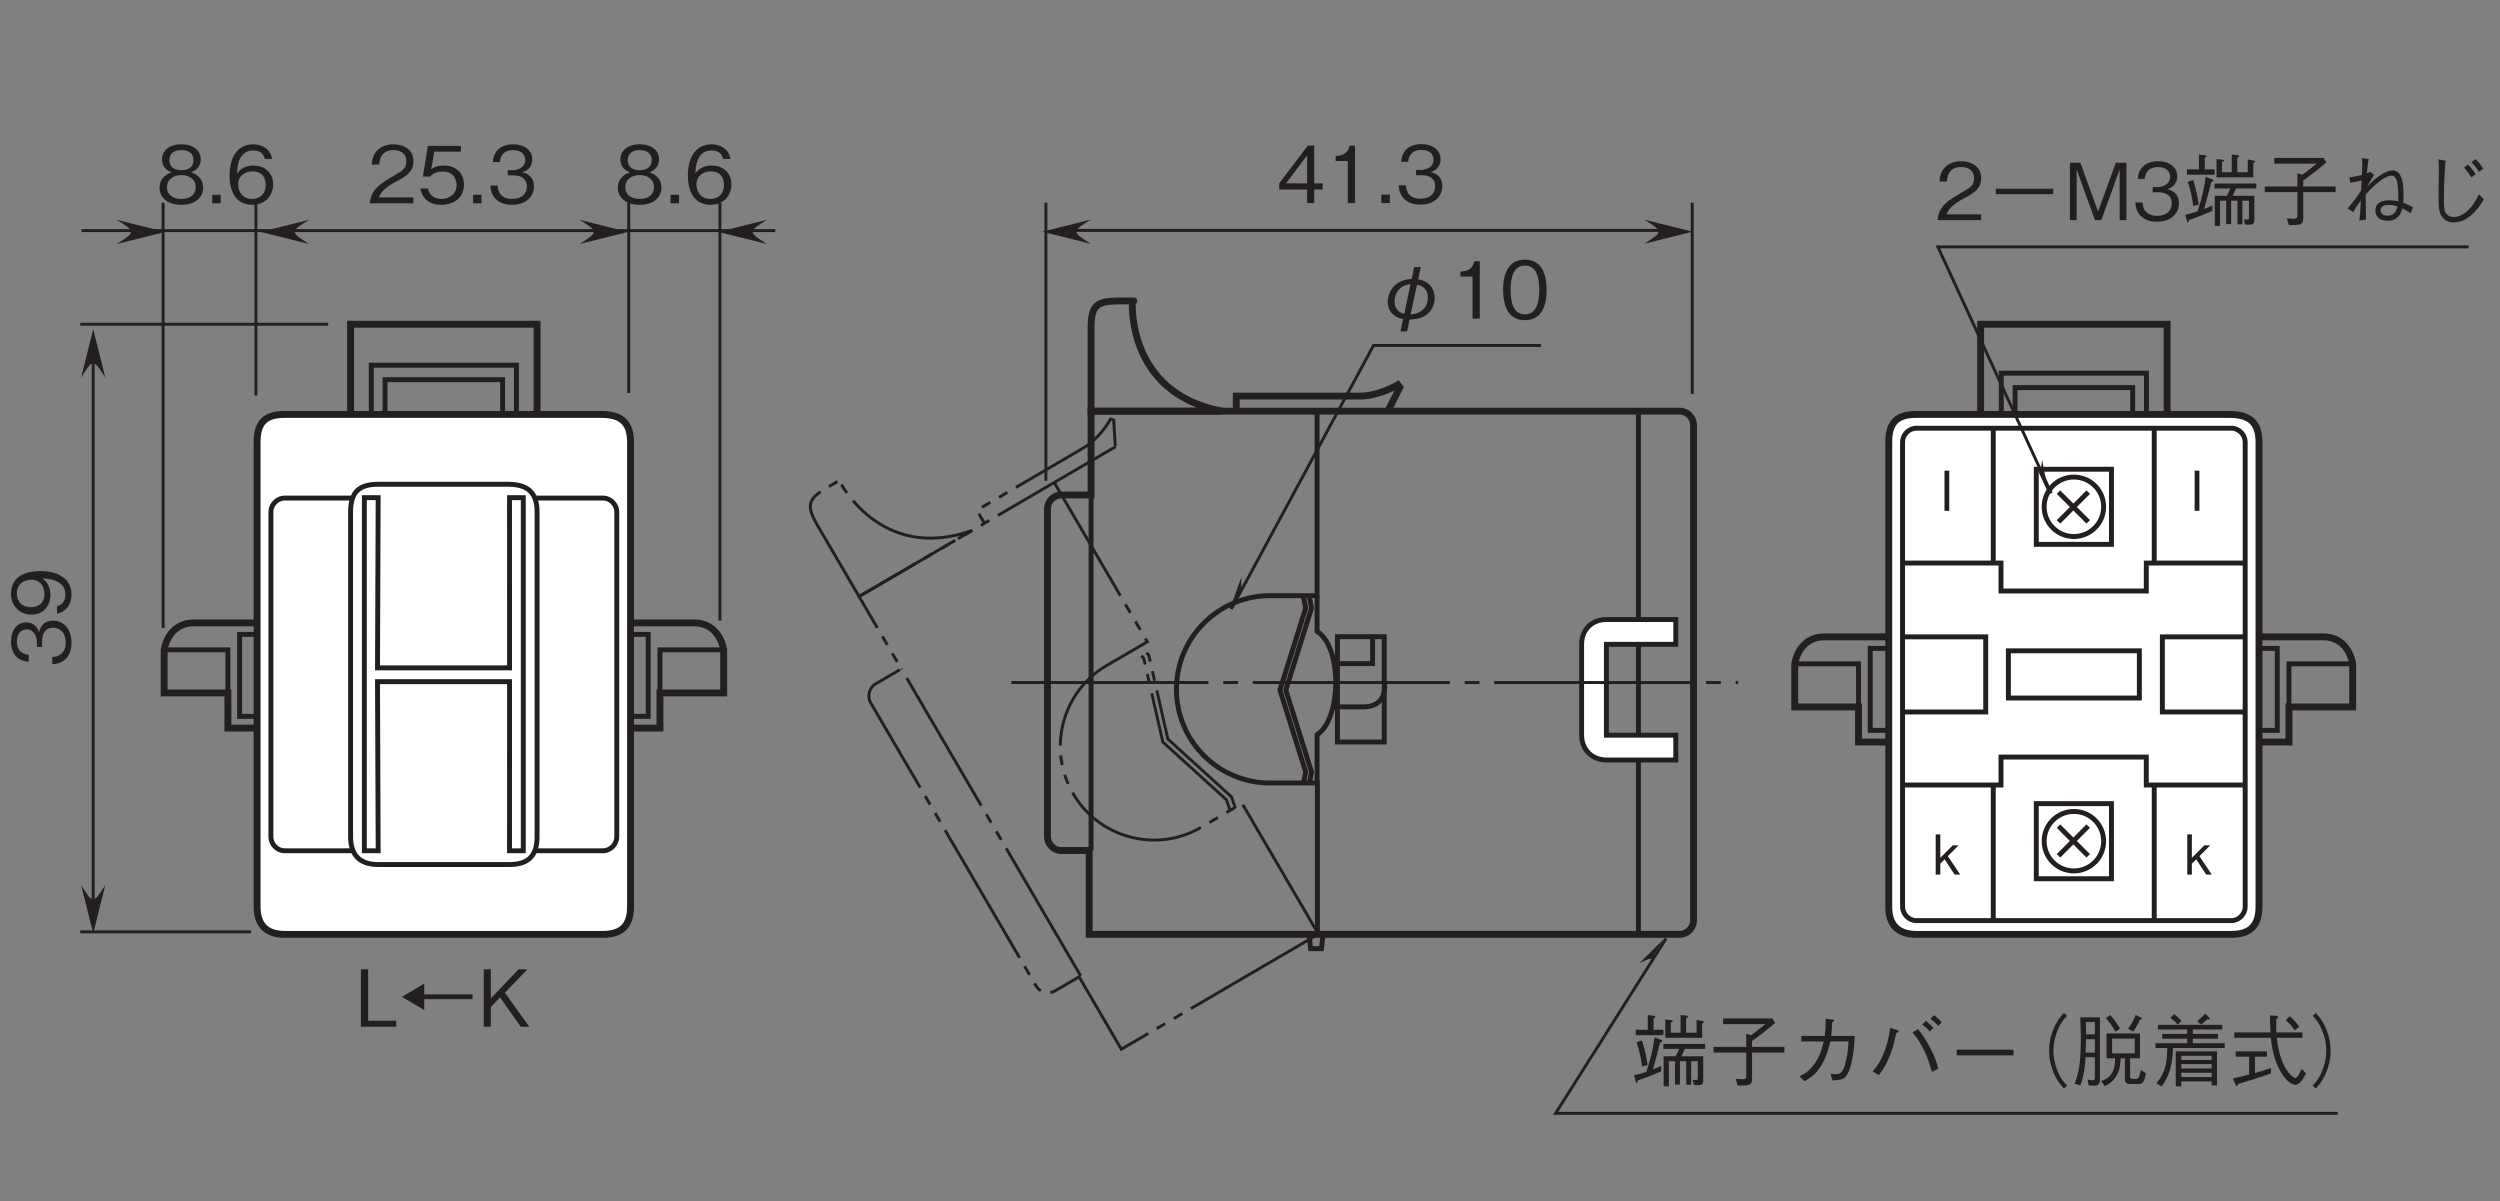 <?xml version="1.0" encoding="UTF-8"?>
<svg xmlns="http://www.w3.org/2000/svg" xmlns:xlink="http://www.w3.org/1999/xlink" width="253.69pt" height="121.89pt" viewBox="0 0 253.69 121.89" version="1.2">
<rect x="0" y="0" width="253.69" height="121.89" fill="#808080" stroke="none"/>
<defs>
<g>
<symbol overflow="visible" id="glyph0-0">
<path style="stroke:none;" d="M 0.562 0.672 L 5.031 0.672 L 5.031 -4.922 L 0.562 -4.922 Z M 2.797 -2.359 L 1.016 -4.641 L 4.578 -4.641 Z M 2.969 -2.125 L 4.75 -4.406 L 4.75 0.156 Z M 1.016 0.391 L 2.797 -1.891 L 4.578 0.391 Z M 0.844 -4.406 L 2.625 -2.125 L 0.844 0.156 Z M 0.844 -4.406 "/>
</symbol>
<symbol overflow="visible" id="glyph0-1">
<path style="stroke:none;" d="M 0.969 0 L 0.969 -4.078 L 0.484 -4.078 L 0.484 0 Z M 0.969 0 "/>
</symbol>
<symbol overflow="visible" id="glyph0-2">
<path style="stroke:none;" d="M 2.75 0 L 1.5 -1.875 L 2.594 -2.969 L 2 -2.969 L 0.734 -1.703 L 0.734 -4.078 L 0.266 -4.078 L 0.266 0 L 0.734 0 L 0.734 -1.109 L 1.172 -1.547 L 2.188 0 Z M 2.75 0 "/>
</symbol>
<symbol overflow="visible" id="glyph1-0">
<path style="stroke:none;" d="M 0.953 -0.797 L 0.953 -7.188 L -7.031 -7.188 L -7.031 -0.797 Z M -3.359 -4 L -6.625 -1.453 L -6.625 -6.531 Z M -3.031 -4.25 L -6.297 -6.781 L 0.234 -6.781 Z M 0.562 -1.453 L -2.703 -4 L 0.562 -6.531 Z M -6.297 -1.203 L -3.031 -3.734 L 0.234 -1.203 Z M -6.297 -1.203 "/>
</symbol>
<symbol overflow="visible" id="glyph1-1">
<path style="stroke:none;" d="M -1.703 -4.719 C -2.844 -4.719 -3.062 -3.859 -3.141 -3.531 C -3.219 -3.781 -3.469 -4.547 -4.469 -4.547 C -5.359 -4.547 -5.984 -3.766 -5.984 -2.609 C -5.984 -1.703 -5.609 -0.656 -4.188 -0.547 L -4.188 -1.266 C -4.422 -1.281 -4.703 -1.312 -4.984 -1.562 C -5.297 -1.812 -5.391 -2.219 -5.391 -2.594 C -5.391 -3.562 -4.828 -3.828 -4.391 -3.828 C -3.609 -3.828 -3.359 -3.031 -3.359 -2.578 L -3.359 -2.062 L -2.828 -2.062 L -2.828 -2.672 C -2.828 -3.297 -2.562 -4 -1.719 -4 C -1 -4 -0.438 -3.5 -0.438 -2.516 C -0.438 -1.125 -1.5 -1.047 -1.797 -1.031 L -1.797 -0.297 C -1.5 -0.328 -1.078 -0.344 -0.625 -0.672 C -0.016 -1.109 0.156 -1.844 0.156 -2.5 C 0.156 -3.906 -0.672 -4.719 -1.703 -4.719 Z M -1.703 -4.719 "/>
</symbol>
<symbol overflow="visible" id="glyph1-2">
<path style="stroke:none;" d="M -3 -4.719 C -3.438 -4.719 -4.438 -4.656 -5.109 -4.203 C -5.531 -3.906 -5.984 -3.359 -5.984 -2.422 C -5.984 -1.125 -5.062 -0.297 -3.906 -0.297 C -2.641 -0.297 -1.984 -1.25 -1.984 -2.312 C -1.984 -3.375 -2.594 -3.812 -2.797 -3.969 C -2.219 -3.938 -0.469 -3.859 -0.469 -2.328 C -0.469 -1.375 -1.109 -1.219 -1.312 -1.156 L -1.312 -0.406 C -0.219 -0.609 0.156 -1.547 0.156 -2.328 C 0.156 -3.922 -1.172 -4.719 -3 -4.719 Z M -3.906 -3.844 C -3.062 -3.844 -2.594 -3.219 -2.594 -2.391 C -2.594 -1.25 -3.484 -1.047 -3.969 -1.047 C -4.875 -1.047 -5.391 -1.641 -5.391 -2.438 C -5.391 -3.562 -4.469 -3.844 -3.906 -3.844 Z M -3.906 -3.844 "/>
</symbol>
<symbol overflow="visible" id="glyph2-0">
<path style="stroke:none;" d="M 0.797 0.953 L 7.188 0.953 L 7.188 -7.031 L 0.797 -7.031 Z M 4 -3.359 L 1.453 -6.625 L 6.531 -6.625 Z M 4.25 -3.031 L 6.781 -6.297 L 6.781 0.234 Z M 1.453 0.562 L 4 -2.703 L 6.531 0.562 Z M 1.203 -6.297 L 3.734 -3.031 L 1.203 0.234 Z M 1.203 -6.297 "/>
</symbol>
<symbol overflow="visible" id="glyph2-1">
<path style="stroke:none;" d="M 4.625 0 L 4.625 -0.594 L 1.125 -0.594 C 1.281 -0.969 1.484 -1.469 2.953 -2.25 C 4.031 -2.812 4.625 -3.25 4.625 -4.281 C 4.625 -5.609 3.422 -5.984 2.594 -5.984 C 2.312 -5.984 1.469 -5.938 0.922 -5.328 C 0.453 -4.828 0.422 -4.25 0.406 -3.922 L 1.156 -3.922 C 1.172 -4.234 1.234 -5.391 2.609 -5.391 C 3.156 -5.391 3.906 -5.172 3.906 -4.25 C 3.906 -3.516 3.516 -3.297 2.641 -2.797 C 1.188 -1.969 0.328 -1.391 0.203 0 Z M 4.625 0 "/>
</symbol>
<symbol overflow="visible" id="glyph2-2">
<path style="stroke:none;" d="M 4.719 -1.875 C 4.719 -3.141 3.844 -3.828 2.656 -3.828 C 1.953 -3.828 1.609 -3.594 1.406 -3.453 L 1.703 -5.234 L 4.406 -5.234 L 4.406 -5.828 L 1.062 -5.828 L 0.547 -2.703 L 1.297 -2.703 C 1.625 -3.141 2.203 -3.219 2.562 -3.219 C 3.875 -3.219 3.969 -2.125 3.969 -1.859 C 3.969 -0.922 3.234 -0.438 2.422 -0.438 C 1.75 -0.438 1.188 -0.812 1.062 -1.5 L 0.297 -1.5 C 0.484 -0.5 1.156 0.156 2.422 0.156 C 3.656 0.156 4.719 -0.531 4.719 -1.875 Z M 4.719 -1.875 "/>
</symbol>
<symbol overflow="visible" id="glyph2-3">
<path style="stroke:none;" d="M 1.469 0 L 1.469 -0.859 L 0.609 -0.859 L 0.609 0 Z M 1.469 0 "/>
</symbol>
<symbol overflow="visible" id="glyph2-4">
<path style="stroke:none;" d="M 4.719 -1.703 C 4.719 -2.844 3.859 -3.062 3.531 -3.141 C 3.781 -3.219 4.547 -3.469 4.547 -4.469 C 4.547 -5.359 3.766 -5.984 2.609 -5.984 C 1.703 -5.984 0.656 -5.609 0.547 -4.188 L 1.266 -4.188 C 1.281 -4.422 1.312 -4.703 1.562 -4.984 C 1.812 -5.297 2.219 -5.391 2.594 -5.391 C 3.562 -5.391 3.828 -4.828 3.828 -4.391 C 3.828 -3.609 3.031 -3.359 2.578 -3.359 L 2.062 -3.359 L 2.062 -2.828 L 2.672 -2.828 C 3.297 -2.828 4 -2.562 4 -1.719 C 4 -1 3.5 -0.438 2.516 -0.438 C 1.125 -0.438 1.047 -1.5 1.031 -1.797 L 0.297 -1.797 C 0.328 -1.5 0.344 -1.078 0.672 -0.625 C 1.109 -0.016 1.844 0.156 2.5 0.156 C 3.906 0.156 4.719 -0.672 4.719 -1.703 Z M 4.719 -1.703 "/>
</symbol>
<symbol overflow="visible" id="glyph2-5">
<path style="stroke:none;" d="M 4.719 -1.578 C 4.719 -2.703 3.781 -3.047 3.5 -3.141 C 4.141 -3.359 4.484 -3.875 4.484 -4.453 C 4.484 -5.281 3.812 -5.984 2.516 -5.984 C 1.25 -5.984 0.547 -5.312 0.547 -4.453 C 0.547 -3.859 0.891 -3.344 1.531 -3.141 C 1.25 -3.047 0.297 -2.703 0.297 -1.578 C 0.297 -0.594 1.078 0.156 2.516 0.156 C 3.906 0.156 4.719 -0.578 4.719 -1.578 Z M 3.734 -4.375 C 3.734 -3.547 3.047 -3.359 2.516 -3.359 C 1.953 -3.359 1.297 -3.562 1.297 -4.375 C 1.297 -5.188 1.953 -5.391 2.516 -5.391 C 3.078 -5.391 3.734 -5.188 3.734 -4.375 Z M 3.969 -1.625 C 3.969 -1.047 3.578 -0.438 2.516 -0.438 C 1.438 -0.438 1.047 -1.047 1.047 -1.625 C 1.047 -2.375 1.656 -2.859 2.516 -2.859 C 3.422 -2.859 3.969 -2.344 3.969 -1.625 Z M 3.969 -1.625 "/>
</symbol>
<symbol overflow="visible" id="glyph2-6">
<path style="stroke:none;" d="M 4.719 -1.922 C 4.719 -3.188 3.766 -3.828 2.719 -3.828 C 1.859 -3.828 1.359 -3.438 1.062 -3.031 C 1.078 -3.609 1.156 -5.359 2.703 -5.359 C 3.656 -5.359 3.812 -4.734 3.875 -4.5 L 4.625 -4.5 C 4.406 -5.641 3.453 -5.984 2.703 -5.984 C 1.25 -5.984 0.297 -4.859 0.297 -2.781 C 0.297 -1.766 0.609 0.156 2.609 0.156 C 3.906 0.156 4.719 -0.766 4.719 -1.922 Z M 3.969 -1.859 C 3.969 -0.969 3.406 -0.438 2.578 -0.438 C 1.5 -0.438 1.172 -1.328 1.172 -1.922 C 1.172 -2.812 1.891 -3.234 2.625 -3.234 C 3.016 -3.234 3.438 -3.125 3.688 -2.797 C 3.906 -2.5 3.969 -2.109 3.969 -1.859 Z M 3.969 -1.859 "/>
</symbol>
<symbol overflow="visible" id="glyph2-7">
<path style="stroke:none;" d="M 4.719 -1.375 L 4.719 -2 L 3.859 -2 L 3.859 -5.828 L 3.203 -5.828 L 0.312 -2 L 0.312 -1.375 L 3.141 -1.375 L 3.141 0 L 3.859 0 L 3.859 -1.375 Z M 3.141 -2 L 1 -2 L 3.141 -4.828 Z M 3.141 -2 "/>
</symbol>
<symbol overflow="visible" id="glyph2-8">
<path style="stroke:none;" d="M 2.969 0 L 2.969 -5.828 L 2.422 -5.828 C 2.172 -4.859 1.531 -4.812 1 -4.781 L 1 -4.266 L 2.234 -4.266 L 2.234 0 Z M 2.969 0 "/>
</symbol>
<symbol overflow="visible" id="glyph2-9">
<path style="stroke:none;" d="M 3.828 0.094 C 4.172 0.078 4.938 0.062 5.562 -0.406 C 6.188 -0.859 6.375 -1.578 6.375 -2.109 C 6.375 -3.109 5.688 -3.859 4.703 -3.984 L 4.969 -5.234 L 4.297 -5.234 L 4.047 -4.031 C 2.188 -3.938 1.609 -2.547 1.609 -1.688 C 1.609 -0.828 2.156 -0.141 3.172 0.047 L 2.906 1.297 L 3.578 1.297 Z M 4.594 -3.453 C 4.859 -3.391 5.688 -3.188 5.688 -2.141 C 5.688 -0.75 4.5 -0.469 3.938 -0.422 Z M 3.297 -0.484 C 2.547 -0.688 2.312 -1.172 2.312 -1.766 C 2.312 -2.578 2.828 -3.391 3.922 -3.5 Z M 3.297 -0.484 "/>
</symbol>
<symbol overflow="visible" id="glyph2-10">
<path style="stroke:none;" d="M 4.719 -2.922 C 4.719 -4.375 4.297 -5.984 2.516 -5.984 C 0.734 -5.984 0.297 -4.391 0.297 -2.922 C 0.297 -1.438 0.734 0.156 2.516 0.156 C 4.297 0.156 4.719 -1.453 4.719 -2.922 Z M 3.969 -2.922 C 3.969 -1.562 3.641 -0.438 2.516 -0.438 C 1.391 -0.438 1.062 -1.547 1.062 -2.922 C 1.062 -4.219 1.375 -5.391 2.516 -5.391 C 3.641 -5.391 3.969 -4.266 3.969 -2.922 Z M 3.969 -2.922 "/>
</symbol>
<symbol overflow="visible" id="glyph2-11">
<path style="stroke:none;" d="M 1.078 -2.641 L 6.906 -2.641 L 6.906 -3.188 L 1.078 -3.188 Z M 1.078 -2.641 "/>
</symbol>
<symbol overflow="visible" id="glyph2-12">
<path style="stroke:none;" d="M 6.344 0 L 6.344 -5.828 L 5.266 -5.828 L 3.469 -0.875 L 1.672 -5.828 L 0.609 -5.828 L 0.609 0 L 1.297 0 L 1.297 -5.141 L 3.156 0 L 3.797 0 L 5.656 -5.141 L 5.656 0 Z M 6.344 0 "/>
</symbol>
<symbol overflow="visible" id="glyph2-13">
<path style="stroke:none;" d="M 7.422 -5.953 C 7.422 -6.016 7.344 -6.031 7.297 -6.047 L 6.672 -6.156 L 6.672 -4.859 L 5.609 -4.859 L 5.609 -6.328 C 5.672 -6.344 5.797 -6.406 5.797 -6.5 C 5.797 -6.562 5.719 -6.578 5.672 -6.594 L 5.047 -6.656 L 5.047 -4.859 L 4.062 -4.859 L 4.062 -5.891 C 4.172 -5.938 4.266 -5.984 4.266 -6.062 C 4.266 -6.094 4.219 -6.125 4.125 -6.141 L 3.5 -6.203 L 3.5 -4.344 L 7.234 -4.344 L 7.234 -5.797 C 7.328 -5.844 7.422 -5.891 7.422 -5.953 Z M 3.312 -4.609 L 3.312 -5.156 L 2.312 -5.156 L 2.312 -6.312 C 2.422 -6.375 2.484 -6.406 2.484 -6.484 C 2.484 -6.547 2.406 -6.562 2.359 -6.578 L 1.719 -6.656 L 1.719 -5.156 L 0.5 -5.156 L 0.5 -4.609 Z M 7.547 -3.219 L 7.547 -3.719 L 3.297 -3.719 L 3.297 -3.219 L 4.906 -3.219 C 4.844 -3.062 4.75 -2.859 4.547 -2.469 L 3.328 -2.469 L 3.328 0.578 L 3.859 0.578 L 3.859 -1.969 L 4.484 -1.969 L 4.484 0.406 L 4.984 0.406 L 4.984 -1.969 L 5.625 -1.969 L 5.625 0.422 L 6.125 0.422 L 6.125 -1.969 L 6.797 -1.969 L 6.797 -0.344 C 6.797 -0.125 6.797 -0.062 6.609 -0.062 C 6.5 -0.062 6.375 -0.078 6.266 -0.094 L 6.406 0.453 C 7.188 0.484 7.344 0.484 7.344 -0.109 L 7.344 -2.469 L 5.141 -2.469 C 5.266 -2.734 5.344 -2.906 5.484 -3.219 Z M 1.703 -1.578 C 1.578 -2.422 1.406 -3.266 1.125 -4.078 L 0.578 -3.891 C 0.875 -3.062 1.016 -2.359 1.141 -1.438 Z M 3.203 -4.031 C 3.203 -4.078 3.141 -4.109 3.062 -4.141 L 2.406 -4.391 C 2.281 -3.469 2.094 -2.422 1.578 -0.891 C 0.859 -0.656 0.656 -0.609 0.328 -0.547 L 0.5 0.094 C 0.531 0.219 0.547 0.219 0.578 0.219 C 0.688 0.219 0.703 0.047 0.719 -0.016 C 1.328 -0.234 1.922 -0.438 3.078 -0.938 L 3.078 -1.5 C 2.766 -1.344 2.609 -1.266 2.25 -1.141 C 2.484 -2 2.719 -2.844 2.969 -3.859 C 3.125 -3.922 3.203 -3.953 3.203 -4.031 Z M 3.203 -4.031 "/>
</symbol>
<symbol overflow="visible" id="glyph2-14">
<path style="stroke:none;" d="M 1.375 -5.734 L 5.672 -5.734 C 5.172 -5.344 4.797 -5.031 4.234 -4.609 L 3.719 -4.75 L 3.719 -3.422 L 0.406 -3.422 L 0.406 -2.844 L 3.719 -2.844 L 3.719 -0.516 C 3.719 -0.312 3.719 -0.141 3.328 -0.141 C 3.328 -0.141 2.672 -0.172 2.641 -0.172 L 2.859 0.5 C 4.016 0.5 4.312 0.5 4.312 -0.172 L 4.312 -2.844 L 7.594 -2.844 L 7.594 -3.422 L 4.312 -3.422 L 4.312 -4.016 C 5.062 -4.562 5.734 -5.062 6.656 -5.859 L 6.375 -6.312 L 1.375 -6.312 Z M 1.375 -5.734 "/>
</symbol>
<symbol overflow="visible" id="glyph2-15">
<path style="stroke:none;" d="M 3.125 -4.906 C 3.016 -4.844 2.984 -4.844 2.781 -4.766 C 2.875 -5.781 2.906 -5.953 2.969 -6.203 L 2.281 -6.297 C 2.297 -6.078 2.312 -5.859 2.312 -5.516 C 2.312 -5.266 2.297 -4.844 2.281 -4.594 C 1.984 -4.516 1.641 -4.422 1 -4.344 L 1.109 -3.781 C 1.266 -3.812 2.062 -4 2.25 -4.031 C 2.219 -3.656 2.203 -3.297 2.203 -3.031 C 1.797 -2.391 1.328 -1.75 0.828 -1.203 L 1.391 -0.812 C 1.578 -1.156 1.719 -1.375 2.156 -2 C 2.141 -1.484 2.125 -0.797 2.016 0.047 L 2.688 -0.062 C 2.688 -0.422 2.656 -2.203 2.656 -2.594 C 3.078 -3.078 4.438 -4.516 5.297 -4.516 C 5.781 -4.516 5.875 -3.828 5.922 -3.391 C 5.984 -2.781 5.969 -2.266 5.969 -1.906 C 5.672 -1.984 5.391 -2.016 5.078 -2.016 C 4.359 -2.016 3.641 -1.797 3.641 -0.984 C 3.641 -0.203 4.281 0.062 4.875 0.062 C 6.031 0.062 6.281 -0.812 6.375 -1.203 C 6.609 -1.094 6.922 -0.891 7.219 -0.703 L 7.469 -1.312 C 6.891 -1.594 6.75 -1.656 6.469 -1.766 C 6.484 -1.953 6.5 -2.203 6.5 -2.609 C 6.5 -3.641 6.375 -5.047 5.391 -5.047 C 4.5 -5.047 3.297 -3.922 2.828 -3.438 C 2.938 -3.656 3 -3.75 3.516 -4.609 Z M 5.891 -1.391 C 5.734 -0.828 5.516 -0.453 4.875 -0.453 C 4.594 -0.453 4.172 -0.562 4.172 -0.969 C 4.172 -1.328 4.438 -1.547 4.953 -1.547 C 5.391 -1.547 5.656 -1.469 5.891 -1.391 Z M 5.891 -1.391 "/>
</symbol>
<symbol overflow="visible" id="glyph2-16">
<path style="stroke:none;" d="M 4.641 -5.344 C 4.844 -5.109 5.094 -4.812 5.391 -4.344 L 5.828 -4.656 C 5.625 -4.969 5.422 -5.266 5.047 -5.641 Z M 5.406 -5.891 C 5.672 -5.609 5.938 -5.281 6.156 -4.906 L 6.594 -5.219 C 6.391 -5.547 6.219 -5.781 5.828 -6.203 Z M 2.031 -6.172 C 2.094 -5.812 2.094 -5.406 2.094 -5.047 C 2.094 -4.703 2.062 -3.078 2.062 -2.703 C 2.062 -1.391 2.078 -1.141 2.203 -0.781 C 2.344 -0.281 2.812 0.234 3.594 0.234 C 5.281 0.234 6.375 -1.641 6.656 -2.109 L 6.156 -2.625 C 5.203 -0.609 4.109 -0.312 3.594 -0.312 C 3.391 -0.312 2.922 -0.406 2.719 -0.875 C 2.672 -0.984 2.609 -1.156 2.609 -2.125 C 2.609 -2.312 2.609 -4.406 2.781 -6.031 Z M 2.031 -6.172 "/>
</symbol>
<symbol overflow="visible" id="glyph2-17">
<path style="stroke:none;" d=""/>
</symbol>
<symbol overflow="visible" id="glyph2-18">
<path style="stroke:none;" d="M 1.328 -4.531 L 1.328 -3.969 L 3.594 -3.969 C 3.438 -3.328 3.234 -2.531 2.672 -1.719 C 2.094 -0.906 1.594 -0.656 1.141 -0.438 L 1.641 0.062 C 2.219 -0.266 2.75 -0.562 3.375 -1.578 C 3.906 -2.484 4.109 -3.312 4.266 -3.969 L 6.094 -3.969 C 6.078 -3.484 6.062 -2.797 5.797 -1.781 C 5.516 -0.656 5.156 -0.656 4.781 -0.656 C 4.531 -0.656 4.422 -0.672 4.281 -0.703 L 4.484 -0.016 C 5.172 -0.062 5.469 -0.094 5.719 -0.297 C 6.125 -0.641 6.344 -1.516 6.391 -1.719 C 6.672 -2.922 6.719 -3.953 6.75 -4.531 L 4.344 -4.531 C 4.422 -5.062 4.453 -5.391 4.453 -5.922 C 4.672 -6.031 4.672 -6.062 4.672 -6.094 C 4.672 -6.156 4.609 -6.172 4.547 -6.188 L 3.781 -6.281 C 3.797 -5.922 3.797 -5.406 3.703 -4.531 Z M 1.328 -4.531 "/>
</symbol>
<symbol overflow="visible" id="glyph2-19">
<path style="stroke:none;" d="M 1.188 -0.562 C 1.516 -0.969 1.672 -1.203 1.938 -1.703 C 2.531 -2.844 2.734 -3.766 2.969 -4.844 C 3.094 -4.875 3.219 -4.906 3.219 -4.984 C 3.219 -5.062 3.094 -5.125 3.031 -5.141 L 2.344 -5.344 C 2.266 -4.75 2.156 -4 1.781 -3 C 1.375 -1.891 0.953 -1.391 0.562 -0.938 Z M 4.609 -4.891 C 4.859 -4.594 5.203 -4.203 5.641 -3.359 C 6.188 -2.328 6.375 -1.578 6.578 -0.891 L 7.234 -1.219 C 7.125 -1.656 6.984 -2.188 6.5 -3.141 C 5.984 -4.188 5.562 -4.734 5.172 -5.234 Z M 7.594 -5.922 C 7.359 -6.172 7.062 -6.438 6.812 -6.641 L 6.438 -6.266 C 6.609 -6.125 6.984 -5.844 7.234 -5.547 Z M 6.734 -5.359 C 6.453 -5.672 6.031 -6.016 5.969 -6.062 L 5.594 -5.688 C 5.734 -5.594 6.109 -5.297 6.375 -4.984 Z M 6.734 -5.359 "/>
</symbol>
<symbol overflow="visible" id="glyph2-20">
<path style="stroke:none;" d="M 6.875 -2.562 L 6.875 -3.141 L 1.109 -3.141 L 1.109 -2.562 Z M 6.875 -2.562 "/>
</symbol>
<symbol overflow="visible" id="glyph2-21">
<path style="stroke:none;" d="M 7.188 -6.859 C 6.875 -6.516 6.688 -6.297 6.438 -5.859 C 5.953 -4.984 5.688 -4 5.688 -3.031 C 5.688 -2.062 5.953 -1.078 6.438 -0.203 C 6.688 0.234 6.875 0.453 7.188 0.797 L 7.516 0.516 C 7.203 0.172 7.031 -0.031 6.797 -0.453 C 6.375 -1.25 6.125 -2.172 6.125 -3.031 C 6.125 -3.891 6.375 -4.828 6.797 -5.609 C 7.031 -6.047 7.203 -6.25 7.516 -6.578 Z M 7.188 -6.859 "/>
</symbol>
<symbol overflow="visible" id="glyph2-22">
<path style="stroke:none;" d="M 2.859 -0.172 L 2.859 -6.422 L 0.859 -6.422 C 0.906 -5.516 0.922 -4.688 0.922 -4.203 C 0.922 -1.391 0.578 -0.422 0.281 0.312 L 0.875 0.484 C 1.266 -0.562 1.359 -1.656 1.391 -2.375 L 2.344 -2.375 L 2.344 -0.391 C 2.344 -0.141 2.328 -0.031 2.109 -0.031 C 2.016 -0.031 1.969 -0.031 1.609 -0.109 L 1.719 0.484 C 1.906 0.5 2.125 0.516 2.25 0.516 C 2.844 0.516 2.859 0.188 2.859 -0.172 Z M 2.344 -4.688 L 1.453 -4.688 C 1.453 -5.391 1.438 -5.672 1.422 -5.953 L 2.344 -5.953 Z M 2.344 -2.844 L 1.406 -2.844 C 1.422 -3.172 1.453 -3.938 1.453 -4.203 L 2.344 -4.203 Z M 7.531 -0.75 L 7.016 -1.078 C 6.891 -0.484 6.828 -0.172 6.531 -0.172 L 6.234 -0.172 C 5.969 -0.172 5.922 -0.188 5.922 -0.516 L 5.922 -2.266 L 6.922 -2.266 L 6.922 -4.781 L 3.531 -4.781 L 3.531 -2.266 L 4.391 -2.266 C 4.391 -2.047 4.406 -1.516 4.203 -1.016 C 4 -0.484 3.5 -0.078 2.969 0.031 L 3.344 0.562 C 4.031 0.266 4.422 -0.266 4.562 -0.531 C 4.922 -1.156 4.953 -1.859 4.953 -2.266 L 5.391 -2.266 L 5.391 -0.188 C 5.391 0.297 5.672 0.344 6 0.344 L 6.719 0.344 C 7.172 0.344 7.344 0.234 7.531 -0.75 Z M 6.391 -2.766 L 4.094 -2.766 L 4.094 -4.266 L 6.391 -4.266 Z M 7.141 -6.297 C 7.141 -6.344 7.094 -6.375 7.047 -6.391 L 6.484 -6.656 C 6.281 -6.078 5.938 -5.562 5.719 -5.266 L 6.234 -4.969 C 6.547 -5.406 6.734 -5.75 6.906 -6.188 C 7.016 -6.203 7.141 -6.219 7.141 -6.297 Z M 4.891 -5.281 C 4.578 -5.812 4.297 -6.219 3.906 -6.656 L 3.453 -6.344 C 3.844 -5.891 4.141 -5.484 4.438 -4.969 Z M 4.891 -5.281 "/>
</symbol>
<symbol overflow="visible" id="glyph2-23">
<path style="stroke:none;" d="M 6.75 0.484 L 6.75 -2.969 L 2.562 -2.969 L 2.562 0.578 L 3.125 0.578 L 3.125 0.078 L 6.203 0.078 L 6.203 0.484 Z M 6.203 -1.234 L 3.125 -1.234 L 3.125 -1.672 L 6.203 -1.672 Z M 6.203 -2.094 L 3.125 -2.094 L 3.125 -2.516 L 6.203 -2.516 Z M 6.203 -0.359 L 3.125 -0.359 L 3.125 -0.797 L 6.203 -0.797 Z M 6.047 -6.266 C 6.047 -6.312 6 -6.344 5.984 -6.375 L 5.562 -6.797 C 5.266 -6.484 5.062 -6.297 4.734 -6.031 L 5.125 -5.688 C 5.344 -5.859 5.531 -6 5.781 -6.234 C 5.875 -6.219 5.906 -6.203 5.953 -6.203 C 6 -6.203 6.047 -6.234 6.047 -6.266 Z M 3.141 -6.062 C 2.938 -6.297 2.734 -6.484 2.391 -6.766 L 2.016 -6.375 C 2.141 -6.281 2.375 -6.109 2.766 -5.688 Z M 7.531 -3.312 L 7.531 -3.797 L 4.297 -3.797 L 4.297 -4.25 L 6.844 -4.25 L 6.844 -4.734 L 4.297 -4.734 L 4.297 -5.188 L 7.281 -5.188 L 7.281 -5.656 L 0.75 -5.656 L 0.75 -5.188 L 3.719 -5.188 L 3.719 -4.734 L 1.188 -4.734 L 1.188 -4.25 L 3.719 -4.25 L 3.719 -3.797 L 0.5 -3.797 L 0.5 -3.312 L 1.703 -3.312 C 1.672 -2 1.609 -0.953 0.609 0.266 L 1.109 0.594 C 2 -0.484 2.25 -1.906 2.281 -3.312 Z M 7.531 -3.312 "/>
</symbol>
<symbol overflow="visible" id="glyph2-24">
<path style="stroke:none;" d="M 7.422 -4.344 L 7.422 -4.891 L 4.781 -4.891 C 4.766 -5.312 4.766 -5.797 4.766 -6.25 C 4.828 -6.297 4.969 -6.375 4.969 -6.453 C 4.969 -6.484 4.922 -6.562 4.781 -6.578 L 4.141 -6.609 C 4.141 -6.156 4.141 -5.672 4.188 -4.891 L 0.516 -4.891 L 0.516 -4.344 L 4.219 -4.344 C 4.531 -1.125 5.969 0.422 6.703 0.422 C 7.141 0.422 7.5 -0.156 7.797 -0.734 L 7.344 -1.188 C 7.188 -0.844 6.938 -0.266 6.688 -0.266 C 6.5 -0.266 6.078 -0.703 5.844 -1.062 C 5.344 -1.797 5.016 -2.797 4.828 -4.344 Z M 5.734 -6.125 C 6.078 -5.844 6.344 -5.531 6.641 -5.094 L 7.109 -5.469 C 6.781 -5.938 6.5 -6.234 6.125 -6.531 Z M 2.609 -2.422 L 3.828 -2.422 L 3.828 -2.969 L 0.656 -2.969 L 0.656 -2.422 L 2.016 -2.422 L 2.016 -0.625 C 1.469 -0.469 0.859 -0.312 0.375 -0.219 L 0.656 0.469 C 0.672 0.5 0.703 0.547 0.766 0.547 C 0.844 0.547 0.875 0.484 0.906 0.344 C 1.797 0.078 2.984 -0.281 4.234 -0.734 L 4.234 -1.281 C 4.078 -1.219 3.906 -1.156 2.609 -0.766 Z M 2.609 -2.422 "/>
</symbol>
<symbol overflow="visible" id="glyph2-25">
<path style="stroke:none;" d="M 0.797 0.797 C 1.109 0.453 1.297 0.234 1.547 -0.203 C 2.031 -1.078 2.297 -2.062 2.297 -3.031 C 2.297 -4 2.031 -4.984 1.547 -5.859 C 1.297 -6.297 1.109 -6.516 0.797 -6.859 L 0.469 -6.578 C 0.781 -6.25 0.953 -6.047 1.188 -5.609 C 1.609 -4.828 1.859 -3.891 1.859 -3.031 C 1.859 -2.172 1.609 -1.25 1.188 -0.453 C 0.953 -0.031 0.781 0.172 0.469 0.516 Z M 0.797 0.797 "/>
</symbol>
<symbol overflow="visible" id="glyph2-26">
<path style="stroke:none;" d="M 4.172 0 L 4.172 -0.609 L 1.328 -0.609 L 1.328 -5.828 L 0.594 -5.828 L 0.594 0 Z M 4.172 0 "/>
</symbol>
<symbol overflow="visible" id="glyph2-27">
<path style="stroke:none;" d="M 0.312 -3.031 L 2.578 -1.688 L 2.578 -2.797 L 7.484 -2.797 L 7.484 -3.281 L 2.578 -3.281 L 2.578 -4.375 Z M 0.312 -3.031 "/>
</symbol>
<symbol overflow="visible" id="glyph2-28">
<path style="stroke:none;" d="M 5.25 0 L 2.766 -3.453 L 5.062 -5.828 L 4.156 -5.828 L 1.344 -2.875 L 1.344 -5.828 L 0.625 -5.828 L 0.625 0 L 1.344 0 L 1.344 -2 L 2.281 -2.969 L 4.375 0 Z M 5.25 0 "/>
</symbol>
</g>
</defs>
<g id="surface1">
<path style="fill:none;stroke-width:7;stroke-linecap:butt;stroke-linejoin:miter;stroke:rgb(13.73%,12.16%,12.549%);stroke-opacity:1;stroke-miterlimit:4;" d="M 1062.938 701.353 C 1062.938 708.354 1068.961 715.355 1076.9 715.355 L 1107.172 715.355 L 1107.172 800.381 L 1704.541 800.381 C 1712.481 800.381 1718.543 793.38 1718.543 786.379 L 1718.543 283.422 C 1718.543 276.421 1712.481 269.459 1704.541 269.459 L 1105.255 269.459 L 1105.255 354.524 L 1076.9 354.524 C 1068.961 354.524 1062.938 361.446 1062.938 368.486 Z M 1062.938 701.353 " transform="matrix(0.1,0,0,-0.1,0,121.761)"/>
<path style=" stroke:none;fill-rule:nonzero;fill:rgb(100%,100%,100%);fill-opacity:1;" d="M 26.059 44.945 C 26.059 42.922 26.938 42.152 28.852 42.152 L 60.922 42.152 C 62.809 42.152 63.906 42.84 63.906 44.945 L 63.906 92.055 C 63.906 93.996 62.973 94.848 61.117 94.848 L 28.852 94.848 C 27.02 94.848 26.059 93.914 26.059 92.055 L 26.059 44.945 "/>
<path style="fill:none;stroke-width:7;stroke-linecap:butt;stroke-linejoin:miter;stroke:rgb(13.73%,12.16%,12.549%);stroke-opacity:1;stroke-miterlimit:4;" d="M 260.904 769.092 C 260.904 789.351 269.704 797.056 288.868 797.056 L 609.963 797.056 C 628.853 797.056 639.843 790.173 639.843 769.092 L 639.843 297.423 C 639.843 277.985 630.496 269.459 611.919 269.459 L 288.868 269.459 C 270.525 269.459 260.904 278.807 260.904 297.423 Z M 260.904 769.092 " transform="matrix(0.1,0,0,-0.1,0,121.761)"/>
<path style="fill:none;stroke-width:5;stroke-linecap:butt;stroke-linejoin:miter;stroke:rgb(13.73%,12.16%,12.549%);stroke-opacity:1;stroke-miterlimit:4;" d="M 274.906 698.225 C 274.906 705.225 280.929 712.187 288.868 712.187 L 611.919 712.187 C 619.858 712.187 625.881 705.225 625.881 698.225 L 625.881 368.291 C 625.881 361.29 619.858 354.289 611.919 354.289 L 288.868 354.289 C 280.929 354.289 274.906 361.29 274.906 368.291 Z M 274.906 698.225 " transform="matrix(0.1,0,0,-0.1,0,121.761)"/>
<path style=" stroke:none;fill-rule:nonzero;fill:rgb(100%,100%,100%);fill-opacity:1;" d="M 191.43 44.945 C 191.43 42.922 192.309 42.152 194.223 42.152 L 225.965 42.152 C 227.855 42.152 228.953 42.84 228.953 44.945 L 228.953 92.055 C 228.953 93.996 228.02 94.848 226.16 94.848 L 194.223 94.848 C 192.391 94.848 191.43 93.914 191.43 92.055 L 191.43 44.945 "/>
<path style="fill:none;stroke-width:7;stroke-linecap:butt;stroke-linejoin:miter;stroke:rgb(13.73%,12.16%,12.549%);stroke-opacity:1;stroke-miterlimit:4;" d="M 1916.636 769.092 C 1916.636 789.351 1925.436 797.056 1944.6 797.056 L 2262.41 797.056 C 2281.339 797.056 2292.329 790.173 2292.329 769.092 L 2292.329 297.423 C 2292.329 277.985 2282.982 269.459 2264.365 269.459 L 1944.6 269.459 C 1926.257 269.459 1916.636 278.807 1916.636 297.423 Z M 1916.636 769.092 " transform="matrix(0.1,0,0,-0.1,0,121.761)"/>
<path style="fill:none;stroke-width:5;stroke-linecap:butt;stroke-linejoin:miter;stroke:rgb(13.73%,12.16%,12.549%);stroke-opacity:1;stroke-miterlimit:4;" d="M 1930.638 769.092 C 1930.638 776.093 1936.661 783.055 1944.6 783.055 L 2264.365 783.055 C 2272.305 783.055 2278.328 776.093 2278.328 769.092 L 2278.328 297.423 C 2278.328 290.422 2272.305 283.422 2264.365 283.422 L 1944.6 283.422 C 1936.661 283.422 1930.638 290.422 1930.638 297.423 Z M 1930.638 769.092 " transform="matrix(0.1,0,0,-0.1,0,121.761)"/>
<path style="fill:none;stroke-width:5;stroke-linecap:butt;stroke-linejoin:miter;stroke:rgb(13.73%,12.16%,12.549%);stroke-opacity:1;stroke-miterlimit:4;" d="M 2022.664 647.029 L 2022.664 782.859 " transform="matrix(0.1,0,0,-0.1,0,121.761)"/>
<path style="fill:none;stroke-width:5;stroke-linecap:butt;stroke-linejoin:miter;stroke:rgb(13.73%,12.16%,12.549%);stroke-opacity:1;stroke-miterlimit:4;" d="M 2186.027 647.029 L 2186.027 782.859 " transform="matrix(0.1,0,0,-0.1,0,121.761)"/>
<path style=" stroke:none;fill-rule:nonzero;fill:rgb(100%,100%,100%);fill-opacity:1;" d="M 35.535 52.023 C 35.535 50 36.41 49.23 38.324 49.23 L 51.445 49.23 C 53.336 49.23 54.434 49.918 54.434 52.023 L 54.434 84.977 C 54.434 86.918 53.5 87.77 51.641 87.77 L 38.324 87.77 C 36.492 87.77 35.535 86.836 35.535 84.977 L 35.535 52.023 "/>
<path style="fill:none;stroke-width:5;stroke-linecap:butt;stroke-linejoin:miter;stroke:rgb(13.73%,12.16%,12.549%);stroke-opacity:1;stroke-miterlimit:4;" d="M 355.786 698.225 C 355.786 718.484 364.546 726.188 383.71 726.188 L 515.082 726.188 C 534.011 726.188 545.001 719.305 545.001 698.225 L 545.001 368.291 C 545.001 348.853 535.654 340.327 517.037 340.327 L 383.71 340.327 C 365.368 340.327 355.786 349.674 355.786 368.291 Z M 355.786 698.225 " transform="matrix(0.1,0,0,-0.1,0,121.761)"/>
<path style="fill:none;stroke-width:5;stroke-linecap:butt;stroke-linejoin:miter;stroke:rgb(13.73%,12.16%,12.549%);stroke-opacity:1;stroke-miterlimit:4;" d="M 1662.615 797.604 L 1662.615 270.593 " transform="matrix(0.1,0,0,-0.1,0,121.761)"/>
<path style="fill:none;stroke-width:7;stroke-linecap:butt;stroke-linejoin:miter;stroke:rgb(13.73%,12.16%,12.549%);stroke-opacity:1;stroke-miterlimit:4;" d="M 1107.172 884.233 C 1107.172 860.884 1107.172 800.381 1107.172 800.381 L 1239.951 800.381 C 1142.214 818.958 1149.098 912.197 1149.098 912.197 C 1149.098 912.197 1157.585 912.197 1135.096 912.197 C 1112.647 912.197 1107.172 907.582 1107.172 884.233 Z M 1107.172 884.233 " transform="matrix(0.1,0,0,-0.1,0,121.761)"/>
<path style="fill:none;stroke-width:5;stroke-linecap:butt;stroke-linejoin:miter;stroke:rgb(13.73%,12.16%,12.549%);stroke-opacity:1;stroke-miterlimit:4;" d="M 1336.866 271.454 L 1336.866 423.045 L 1288.839 423.045 C 1236.353 423.045 1193.801 465.597 1193.801 518.083 C 1193.801 570.569 1236.353 613.16 1288.839 613.16 L 1336.514 613.16 L 1336.514 800.381 " transform="matrix(0.1,0,0,-0.1,0,121.761)"/>
<path style="fill:none;stroke-width:5;stroke-linecap:butt;stroke-linejoin:miter;stroke:rgb(13.73%,12.16%,12.549%);stroke-opacity:1;stroke-miterlimit:4;" d="M 1107.172 354.524 L 1107.172 715.355 " transform="matrix(0.1,0,0,-0.1,0,121.761)"/>
<path style="fill:none;stroke-width:5;stroke-linecap:butt;stroke-linejoin:miter;stroke:rgb(13.73%,12.16%,12.549%);stroke-opacity:1;stroke-miterlimit:4;" d="M 1336.514 423.045 L 1336.514 472.011 C 1350.789 481.476 1355.482 506.936 1355.482 525.357 C 1355.482 543.739 1350.789 567.557 1336.514 577.022 L 1336.514 613.16 " transform="matrix(0.1,0,0,-0.1,0,121.761)"/>
<path style="fill:none;stroke-width:5;stroke-linecap:butt;stroke-linejoin:miter;stroke:rgb(13.73%,12.16%,12.549%);stroke-opacity:1;stroke-miterlimit:4;" d="M 1322.591 422.341 L 1324.976 434.231 L 1298.851 517.379 L 1324.976 600.566 L 1322.591 612.456 " transform="matrix(0.1,0,0,-0.1,0,121.761)"/>
<path style="fill:none;stroke-width:5;stroke-linecap:butt;stroke-linejoin:miter;stroke:rgb(13.73%,12.16%,12.549%);stroke-opacity:1;stroke-miterlimit:4;" d="M 1328.575 422.341 L 1330.921 434.231 L 1304.796 517.379 L 1330.921 600.566 L 1328.575 612.456 " transform="matrix(0.1,0,0,-0.1,0,121.761)"/>
<path style="fill:none;stroke-width:5;stroke-linecap:butt;stroke-linejoin:miter;stroke:rgb(13.73%,12.16%,12.549%);stroke-opacity:1;stroke-miterlimit:4;" d="M 1357.164 464.658 L 1404.683 464.658 L 1404.683 571.547 L 1357.164 571.547 Z M 1357.164 464.658 " transform="matrix(0.1,0,0,-0.1,0,121.761)"/>
<path style="fill:none;stroke-width:5;stroke-linecap:butt;stroke-linejoin:miter;stroke:rgb(13.73%,12.16%,12.549%);stroke-opacity:1;stroke-miterlimit:4;" d="M 1392.833 571.547 L 1392.833 544.209 L 1357.164 544.209 " transform="matrix(0.1,0,0,-0.1,0,121.761)"/>
<path style="fill:none;stroke-width:5;stroke-linecap:butt;stroke-linejoin:miter;stroke:rgb(13.73%,12.16%,12.549%);stroke-opacity:1;stroke-miterlimit:4;" d="M 1357.164 500.288 L 1383.72 500.288 C 1408.868 500.288 1404.957 525.084 1404.957 525.084 " transform="matrix(0.1,0,0,-0.1,0,121.761)"/>
<path style="fill:none;stroke-width:7;stroke-linecap:butt;stroke-linejoin:miter;stroke:rgb(13.73%,12.16%,12.549%);stroke-opacity:1;stroke-miterlimit:4;" d="M 1408.594 800.889 L 1420.523 824.59 L 1418.489 827.171 C 1418.489 827.171 1399.56 815.673 1379.848 815.673 C 1360.137 815.673 1254.5 815.673 1254.5 815.673 L 1254.5 800.498 " transform="matrix(0.1,0,0,-0.1,0,121.761)"/>
<path style="fill:none;stroke-width:3;stroke-linecap:butt;stroke-linejoin:miter;stroke:rgb(13.73%,12.16%,12.549%);stroke-opacity:1;stroke-dasharray:150,10,10,10,10,10;stroke-miterlimit:4;" d="M 1337.883 269.733 L 1137.873 152.911 L 1095.008 226.36 L 1070.525 212.045 C 1063.681 208.056 1054.959 210.989 1051.4 217.051 L 883.5 504.473 C 879.98 510.535 881.662 519.647 888.506 523.637 L 914.632 538.89 L 871.728 612.299 L 1132.046 764.36 " transform="matrix(0.1,0,0,-0.1,0,121.761)"/>
<path style="fill:none;stroke-width:3;stroke-linecap:butt;stroke-linejoin:miter;stroke:rgb(13.73%,12.16%,12.549%);stroke-opacity:1;stroke-dasharray:150,10,10,10,10,10;stroke-miterlimit:4;" d="M 829.45 684.693 C 841.222 664.551 871.728 612.299 871.728 612.299 L 986.399 679.295 C 892.652 646.012 851.547 729.982 851.547 729.982 C 851.547 729.982 858.9 734.284 839.462 722.942 C 820.063 711.6 817.678 704.873 829.45 684.693 Z M 829.45 684.693 " transform="matrix(0.1,0,0,-0.1,0,121.761)"/>
<path style="fill:none;stroke-width:3;stroke-linecap:butt;stroke-linejoin:miter;stroke:rgb(13.73%,12.16%,12.549%);stroke-opacity:1;stroke-dasharray:150,10,10,10,10,10;stroke-miterlimit:4;" d="M 1336.866 271.454 L 1260.405 402.356 L 1218.949 378.107 C 1173.62 351.63 1115.424 366.922 1088.946 412.251 C 1062.469 457.579 1077.722 515.815 1123.05 542.292 L 1164.233 566.345 L 1069.782 727.988 " transform="matrix(0.1,0,0,-0.1,0,121.761)"/>
<path style="fill:none;stroke-width:3;stroke-linecap:butt;stroke-linejoin:miter;stroke:rgb(13.73%,12.16%,12.549%);stroke-opacity:1;stroke-dasharray:150,10,10,10,10,10;stroke-miterlimit:4;" d="M 1096.651 227.298 L 914.632 538.89 " transform="matrix(0.1,0,0,-0.1,0,121.761)"/>
<path style="fill:none;stroke-width:3;stroke-linecap:butt;stroke-linejoin:miter;stroke:rgb(13.73%,12.16%,12.549%);stroke-opacity:1;stroke-dasharray:150,10,10,10,10,10;stroke-miterlimit:4;" d="M 1248.477 394.573 L 1244.527 406.032 L 1179.995 464.658 L 1160.596 549.645 L 1152.579 558.718 " transform="matrix(0.1,0,0,-0.1,0,121.761)"/>
<path style="fill:none;stroke-width:3;stroke-linecap:butt;stroke-linejoin:miter;stroke:rgb(13.73%,12.16%,12.549%);stroke-opacity:1;stroke-dasharray:150,10,10,10,10,10;stroke-miterlimit:4;" d="M 1253.6 397.545 L 1249.65 409.004 L 1185.118 467.631 L 1165.759 552.656 L 1157.702 561.691 " transform="matrix(0.1,0,0,-0.1,0,121.761)"/>
<path style="fill:none;stroke-width:3;stroke-linecap:butt;stroke-linejoin:miter;stroke:rgb(13.73%,12.16%,12.549%);stroke-opacity:1;stroke-dasharray:150,10,10,10,10,10;stroke-miterlimit:4;" d="M 1131.772 764.79 L 1130.129 791.307 L 1127.04 792.48 C 1127.04 792.48 1116.519 773.003 1099.467 763.069 C 1082.454 753.096 991.249 699.828 991.249 699.828 L 998.914 686.726 " transform="matrix(0.1,0,0,-0.1,0,121.761)"/>
<path style=" stroke:none;fill-rule:nonzero;fill:rgb(100%,100%,100%);fill-opacity:1;" d="M 162.812 74.664 L 169.848 74.664 L 169.848 77.176 L 162.812 77.176 C 161.395 77.176 160.301 76.152 160.301 74.664 L 160.301 65.453 C 160.301 63.965 161.332 62.941 162.812 62.941 L 169.848 62.941 L 169.848 65.453 L 162.812 65.453 L 162.812 74.664 "/>
<path style="fill:none;stroke-width:5;stroke-linecap:butt;stroke-linejoin:miter;stroke:rgb(13.73%,12.16%,12.549%);stroke-opacity:1;stroke-miterlimit:4;" d="M 1630.115 471.542 L 1700.552 471.542 L 1700.552 446.394 L 1630.115 446.394 C 1615.917 446.394 1604.967 456.641 1604.967 471.542 L 1604.967 563.764 C 1604.967 578.665 1615.292 588.912 1630.115 588.912 L 1700.552 588.912 L 1700.552 563.764 L 1630.115 563.764 Z M 1630.115 471.542 " transform="matrix(0.1,0,0,-0.1,0,121.761)"/>
<path style="fill:none;stroke-width:5;stroke-linecap:butt;stroke-linejoin:miter;stroke:rgb(13.73%,12.16%,12.549%);stroke-opacity:1;stroke-miterlimit:4;" d="M 1328.496 268.951 L 1329.904 254.949 L 1341.051 254.949 L 1342.459 268.951 " transform="matrix(0.1,0,0,-0.1,0,121.761)"/>
<path style=" stroke:none;fill-rule:nonzero;fill:rgb(100%,100%,100%);fill-opacity:1;" d="M 51.641 86.375 L 53.035 86.375 L 53.035 50.586 L 51.641 50.586 L 51.645 67.84 L 38.262 67.84 L 38.328 50.586 L 36.93 50.586 L 36.93 86.375 L 38.328 86.375 L 38.262 69.238 L 51.645 69.238 L 51.641 86.375 "/>
<path style="fill:none;stroke-width:5;stroke-linecap:butt;stroke-linejoin:miter;stroke:rgb(13.73%,12.16%,12.549%);stroke-opacity:1;stroke-miterlimit:4;" d="M 517.037 354.289 L 531 354.289 L 531 712.617 L 517.037 712.617 L 517.076 539.867 L 383.085 539.867 L 383.75 712.617 L 369.748 712.617 L 369.748 354.289 L 383.75 354.289 L 383.085 525.866 L 517.076 525.866 Z M 517.037 354.289 " transform="matrix(0.1,0,0,-0.1,0,121.761)"/>
<path style="fill:none;stroke-width:7;stroke-linecap:butt;stroke-linejoin:miter;stroke:rgb(13.73%,12.16%,12.549%);stroke-opacity:1;stroke-miterlimit:4;" d="M 545.001 797.056 L 545.001 888.574 L 355.786 888.574 L 355.786 797.056 " transform="matrix(0.1,0,0,-0.1,0,121.761)"/>
<path style="fill:none;stroke-width:5;stroke-linecap:butt;stroke-linejoin:miter;stroke:rgb(13.73%,12.16%,12.549%);stroke-opacity:1;stroke-miterlimit:4;" d="M 524.038 798.386 L 524.038 847 L 376.749 847 L 376.749 798.386 " transform="matrix(0.1,0,0,-0.1,0,121.761)"/>
<path style="fill:none;stroke-width:7;stroke-linecap:butt;stroke-linejoin:miter;stroke:rgb(13.73%,12.16%,12.549%);stroke-opacity:1;stroke-miterlimit:4;" d="M 639.296 478.777 L 669.685 478.777 L 669.685 514.407 L 734.373 514.407 L 734.373 558.21 C 734.373 558.21 730.814 585.509 704.258 585.509 C 694.637 585.509 639.296 585.509 639.296 585.509 " transform="matrix(0.1,0,0,-0.1,0,121.761)"/>
<path style="fill:none;stroke-width:5;stroke-linecap:butt;stroke-linejoin:miter;stroke:rgb(13.73%,12.16%,12.549%);stroke-opacity:1;stroke-miterlimit:4;" d="M 639.648 490.667 L 657.795 490.667 L 657.795 573.815 L 639.648 573.815 " transform="matrix(0.1,0,0,-0.1,0,121.761)"/>
<path style="fill:none;stroke-width:5;stroke-linecap:butt;stroke-linejoin:miter;stroke:rgb(13.73%,12.16%,12.549%);stroke-opacity:1;stroke-miterlimit:4;" d="M 669.685 514.407 L 669.685 558.21 L 734.373 558.21 " transform="matrix(0.1,0,0,-0.1,0,121.761)"/>
<path style="fill:none;stroke-width:7;stroke-linecap:butt;stroke-linejoin:miter;stroke:rgb(13.73%,12.16%,12.549%);stroke-opacity:1;stroke-miterlimit:4;" d="M 261.647 478.777 L 231.259 478.777 L 231.259 514.407 L 166.57 514.407 L 166.57 558.21 C 166.57 558.21 170.13 585.509 196.646 585.509 C 206.306 585.509 261.647 585.509 261.647 585.509 " transform="matrix(0.1,0,0,-0.1,0,121.761)"/>
<path style="fill:none;stroke-width:5;stroke-linecap:butt;stroke-linejoin:miter;stroke:rgb(13.73%,12.16%,12.549%);stroke-opacity:1;stroke-miterlimit:4;" d="M 261.295 490.667 L 243.148 490.667 L 243.148 573.815 L 261.295 573.815 " transform="matrix(0.1,0,0,-0.1,0,121.761)"/>
<path style="fill:none;stroke-width:5;stroke-linecap:butt;stroke-linejoin:miter;stroke:rgb(13.73%,12.16%,12.549%);stroke-opacity:1;stroke-miterlimit:4;" d="M 231.259 514.407 L 231.259 558.21 L 166.57 558.21 " transform="matrix(0.1,0,0,-0.1,0,121.761)"/>
<path style="fill:none;stroke-width:7;stroke-linecap:butt;stroke-linejoin:miter;stroke:rgb(13.73%,12.16%,12.549%);stroke-opacity:1;stroke-miterlimit:4;" d="M 2292.329 464.619 L 2322.757 464.619 L 2322.757 500.249 L 2387.406 500.249 L 2387.406 544.013 C 2387.406 544.013 2383.886 571.351 2357.33 571.351 C 2347.709 571.351 2292.329 571.351 2292.329 571.351 " transform="matrix(0.1,0,0,-0.1,0,121.761)"/>
<path style="fill:none;stroke-width:5;stroke-linecap:butt;stroke-linejoin:miter;stroke:rgb(13.73%,12.16%,12.549%);stroke-opacity:1;stroke-miterlimit:4;" d="M 2292.681 476.47 L 2310.867 476.47 L 2310.867 559.657 L 2292.681 559.657 " transform="matrix(0.1,0,0,-0.1,0,121.761)"/>
<path style="fill:none;stroke-width:5;stroke-linecap:butt;stroke-linejoin:miter;stroke:rgb(13.73%,12.16%,12.549%);stroke-opacity:1;stroke-miterlimit:4;" d="M 2322.757 500.249 L 2322.757 544.013 L 2387.406 544.013 " transform="matrix(0.1,0,0,-0.1,0,121.761)"/>
<path style="fill:none;stroke-width:7;stroke-linecap:butt;stroke-linejoin:miter;stroke:rgb(13.73%,12.16%,12.549%);stroke-opacity:1;stroke-miterlimit:4;" d="M 1916.323 464.619 L 1885.935 464.619 L 1885.935 500.249 L 1821.246 500.249 L 1821.246 544.013 C 1821.246 544.013 1824.805 571.351 1851.322 571.351 C 1860.982 571.351 1916.323 571.351 1916.323 571.351 " transform="matrix(0.1,0,0,-0.1,0,121.761)"/>
<path style="fill:none;stroke-width:5;stroke-linecap:butt;stroke-linejoin:miter;stroke:rgb(13.73%,12.16%,12.549%);stroke-opacity:1;stroke-miterlimit:4;" d="M 1915.971 476.47 L 1897.824 476.47 L 1897.824 559.657 L 1915.971 559.657 " transform="matrix(0.1,0,0,-0.1,0,121.761)"/>
<path style="fill:none;stroke-width:5;stroke-linecap:butt;stroke-linejoin:miter;stroke:rgb(13.73%,12.16%,12.549%);stroke-opacity:1;stroke-miterlimit:4;" d="M 1885.935 500.249 L 1885.935 544.013 L 1821.246 544.013 " transform="matrix(0.1,0,0,-0.1,0,121.761)"/>
<path style="fill:none;stroke-width:5;stroke-linecap:butt;stroke-linejoin:miter;stroke:rgb(13.73%,12.16%,12.549%);stroke-opacity:1;stroke-miterlimit:4;" d="M 510.037 796.313 L 510.037 832.334 L 390.711 832.334 L 390.711 796.313 " transform="matrix(0.1,0,0,-0.1,0,121.761)"/>
<path style="fill:none;stroke-width:7;stroke-linecap:butt;stroke-linejoin:miter;stroke:rgb(13.73%,12.16%,12.549%);stroke-opacity:1;stroke-miterlimit:4;" d="M 2199.09 797.056 L 2199.09 888.574 L 2009.875 888.574 L 2009.875 797.056 " transform="matrix(0.1,0,0,-0.1,0,121.761)"/>
<path style="fill:none;stroke-width:5;stroke-linecap:butt;stroke-linejoin:miter;stroke:rgb(13.73%,12.16%,12.549%);stroke-opacity:1;stroke-miterlimit:4;" d="M 2178.127 798.386 L 2178.127 838.943 L 2030.838 838.943 L 2030.838 798.386 " transform="matrix(0.1,0,0,-0.1,0,121.761)"/>
<path style="fill:none;stroke-width:5;stroke-linecap:butt;stroke-linejoin:miter;stroke:rgb(13.73%,12.16%,12.549%);stroke-opacity:1;stroke-miterlimit:4;" d="M 2164.165 796.313 L 2164.165 824.277 L 2044.8 824.277 L 2044.8 796.313 " transform="matrix(0.1,0,0,-0.1,0,121.761)"/>
<path style="fill:none;stroke-width:5;stroke-linecap:butt;stroke-linejoin:miter;stroke:rgb(13.73%,12.16%,12.549%);stroke-opacity:1;stroke-miterlimit:4;" d="M 2066.35 665.216 L 2142.615 665.216 L 2142.615 741.441 L 2066.35 741.441 Z M 2066.35 665.216 " transform="matrix(0.1,0,0,-0.1,0,121.761)"/>
<path style="fill:none;stroke-width:5;stroke-linecap:butt;stroke-linejoin:miter;stroke:rgb(13.73%,12.16%,12.549%);stroke-opacity:1;stroke-miterlimit:4;" d="M 2038.034 509.283 L 2170.931 509.283 L 2170.931 557.193 L 2038.034 557.193 Z M 2038.034 509.283 " transform="matrix(0.1,0,0,-0.1,0,121.761)"/>
<path style="fill:none;stroke-width:5;stroke-linecap:butt;stroke-linejoin:miter;stroke:rgb(13.73%,12.16%,12.549%);stroke-opacity:1;stroke-miterlimit:4;" d="M 1932.163 571.351 L 2015.037 571.351 L 2015.037 495.125 L 1932.163 495.125 " transform="matrix(0.1,0,0,-0.1,0,121.761)"/>
<path style="fill:none;stroke-width:5;stroke-linecap:butt;stroke-linejoin:miter;stroke:rgb(13.73%,12.16%,12.549%);stroke-opacity:1;stroke-miterlimit:4;" d="M 2277.154 571.351 L 2194.28 571.351 L 2194.28 495.125 L 2277.154 495.125 " transform="matrix(0.1,0,0,-0.1,0,121.761)"/>
<path style="fill:none;stroke-width:5;stroke-linecap:butt;stroke-linejoin:miter;stroke:rgb(13.73%,12.16%,12.549%);stroke-opacity:1;stroke-miterlimit:4;" d="M 2134.676 703.309 C 2134.676 686.687 2121.143 673.155 2104.483 673.155 C 2087.822 673.155 2074.329 686.687 2074.329 703.309 C 2074.329 720.009 2087.822 733.502 2104.483 733.502 C 2121.143 733.502 2134.676 720.009 2134.676 703.309 Z M 2134.676 703.309 " transform="matrix(0.1,0,0,-0.1,0,121.761)"/>
<path style="fill:none;stroke-width:5;stroke-linecap:butt;stroke-linejoin:miter;stroke:rgb(13.73%,12.16%,12.549%);stroke-opacity:1;stroke-miterlimit:4;" d="M 2088.878 718.21 L 2119.032 688.017 " transform="matrix(0.1,0,0,-0.1,0,121.761)"/>
<path style="fill:none;stroke-width:5;stroke-linecap:butt;stroke-linejoin:miter;stroke:rgb(13.73%,12.16%,12.549%);stroke-opacity:1;stroke-miterlimit:4;" d="M 2119.032 718.21 L 2088.878 688.017 " transform="matrix(0.1,0,0,-0.1,0,121.761)"/>
<path style="fill:none;stroke-width:5;stroke-linecap:butt;stroke-linejoin:miter;stroke:rgb(13.73%,12.16%,12.549%);stroke-opacity:1;stroke-miterlimit:4;" d="M 2022.664 420.346 L 2022.664 284.517 " transform="matrix(0.1,0,0,-0.1,0,121.761)"/>
<path style="fill:none;stroke-width:5;stroke-linecap:butt;stroke-linejoin:miter;stroke:rgb(13.73%,12.16%,12.549%);stroke-opacity:1;stroke-miterlimit:4;" d="M 2186.027 420.346 L 2186.027 284.517 " transform="matrix(0.1,0,0,-0.1,0,121.761)"/>
<path style="fill:none;stroke-width:5;stroke-linecap:butt;stroke-linejoin:miter;stroke:rgb(13.73%,12.16%,12.549%);stroke-opacity:1;stroke-miterlimit:4;" d="M 2066.35 325.895 L 2142.615 325.895 L 2142.615 402.121 L 2066.35 402.121 Z M 2066.35 325.895 " transform="matrix(0.1,0,0,-0.1,0,121.761)"/>
<path style="fill:none;stroke-width:5;stroke-linecap:butt;stroke-linejoin:miter;stroke:rgb(13.73%,12.16%,12.549%);stroke-opacity:1;stroke-miterlimit:4;" d="M 2134.676 364.028 C 2134.676 380.689 2121.143 394.182 2104.483 394.182 C 2087.822 394.182 2074.329 380.689 2074.329 364.028 C 2074.329 347.367 2087.822 333.835 2104.483 333.835 C 2121.143 333.835 2134.676 347.367 2134.676 364.028 Z M 2134.676 364.028 " transform="matrix(0.1,0,0,-0.1,0,121.761)"/>
<path style="fill:none;stroke-width:5;stroke-linecap:butt;stroke-linejoin:miter;stroke:rgb(13.73%,12.16%,12.549%);stroke-opacity:1;stroke-miterlimit:4;" d="M 2088.878 349.166 L 2119.032 379.32 " transform="matrix(0.1,0,0,-0.1,0,121.761)"/>
<path style="fill:none;stroke-width:5;stroke-linecap:butt;stroke-linejoin:miter;stroke:rgb(13.73%,12.16%,12.549%);stroke-opacity:1;stroke-miterlimit:4;" d="M 2119.032 349.166 L 2088.878 379.32 " transform="matrix(0.1,0,0,-0.1,0,121.761)"/>
<g style="fill:rgb(13.73%,12.16%,12.549%);fill-opacity:1;">
  <use xlink:href="#glyph0-1" x="222.218" y="51.838"/>
</g>
<g style="fill:rgb(13.73%,12.16%,12.549%);fill-opacity:1;">
  <use xlink:href="#glyph0-2" x="221.689" y="88.75"/>
</g>
<g style="fill:rgb(13.73%,12.16%,12.549%);fill-opacity:1;">
  <use xlink:href="#glyph0-1" x="196.833" y="51.838"/>
</g>
<g style="fill:rgb(13.73%,12.16%,12.549%);fill-opacity:1;">
  <use xlink:href="#glyph0-2" x="196.159" y="88.75"/>
</g>
<path style="fill:none;stroke-width:5;stroke-linecap:butt;stroke-linejoin:miter;stroke:rgb(13.73%,12.16%,12.549%);stroke-opacity:1;stroke-miterlimit:4;" d="M 1931.342 646.247 L 2030.525 646.247 L 2030.525 617.892 L 2177.971 617.892 L 2177.971 646.247 L 2277.154 646.247 " transform="matrix(0.1,0,0,-0.1,0,121.761)"/>
<path style="fill:none;stroke-width:5;stroke-linecap:butt;stroke-linejoin:miter;stroke:rgb(13.73%,12.16%,12.549%);stroke-opacity:1;stroke-miterlimit:4;" d="M 1931.342 421.011 L 2030.525 421.011 L 2030.525 449.366 L 2177.971 449.366 L 2177.971 421.011 L 2277.154 421.011 " transform="matrix(0.1,0,0,-0.1,0,121.761)"/>
<g style="fill:rgb(13.73%,12.16%,12.549%);fill-opacity:1;">
  <use xlink:href="#glyph1-1" x="7.101" y="67.702"/>
  <use xlink:href="#glyph1-2" x="7.101" y="62.668"/>
</g>
<path style="fill:none;stroke-width:3;stroke-linecap:butt;stroke-linejoin:miter;stroke:rgb(13.73%,12.16%,12.549%);stroke-opacity:1;stroke-miterlimit:4;" d="M 81.388 272.001 L 254.686 272.001 " transform="matrix(0.1,0,0,-0.1,0,121.761)"/>
<path style="fill:none;stroke-width:3;stroke-linecap:butt;stroke-linejoin:miter;stroke:rgb(13.73%,12.16%,12.549%);stroke-opacity:1;stroke-miterlimit:4;" d="M 81.388 888.574 L 333.024 888.574 " transform="matrix(0.1,0,0,-0.1,0,121.761)"/>
<path style=" stroke:none;fill-rule:nonzero;fill:rgb(13.73%,12.16%,12.549%);fill-opacity:1;" d="M 8.227 38.328 L 9.461 33.402 L 10.691 38.328 C 9.461 36.355 9.406 36.41 8.227 38.328 "/>
<path style="fill:none;stroke-width:3;stroke-linecap:butt;stroke-linejoin:miter;stroke:rgb(13.73%,12.16%,12.549%);stroke-opacity:1;stroke-miterlimit:4;" d="M 94.569 289.718 L 94.569 849.307 " transform="matrix(0.1,0,0,-0.1,0,121.761)"/>
<path style=" stroke:none;fill-rule:nonzero;fill:rgb(13.73%,12.16%,12.549%);fill-opacity:1;" d="M 8.227 89.793 L 9.461 94.719 L 10.691 89.793 C 9.461 91.77 9.406 91.715 8.227 89.793 "/>
<path style="fill:none;stroke-width:3;stroke-linecap:butt;stroke-linejoin:miter;stroke:rgb(13.73%,12.16%,12.549%);stroke-opacity:1;stroke-miterlimit:4;" d="M 259.692 816.259 L 259.692 1011.81 " transform="matrix(0.1,0,0,-0.1,0,121.761)"/>
<path style="fill:none;stroke-width:3;stroke-linecap:butt;stroke-linejoin:miter;stroke:rgb(13.73%,12.16%,12.549%);stroke-opacity:1;stroke-miterlimit:4;" d="M 638.005 818.762 L 638.005 1011.81 " transform="matrix(0.1,0,0,-0.1,0,121.761)"/>
<g style="fill:rgb(13.73%,12.16%,12.549%);fill-opacity:1;">
  <use xlink:href="#glyph2-1" x="37.327" y="20.627"/>
  <use xlink:href="#glyph2-2" x="42.361" y="20.627"/>
  <use xlink:href="#glyph2-3" x="47.395" y="20.627"/>
  <use xlink:href="#glyph2-4" x="49.465" y="20.627"/>
</g>
<g style="fill:rgb(13.73%,12.16%,12.549%);fill-opacity:1;">
  <use xlink:href="#glyph2-5" x="15.894" y="20.627"/>
  <use xlink:href="#glyph2-3" x="20.928" y="20.627"/>
  <use xlink:href="#glyph2-6" x="22.997" y="20.627"/>
</g>
<g style="fill:rgb(13.73%,12.16%,12.549%);fill-opacity:1;">
  <use xlink:href="#glyph2-5" x="62.401" y="20.627"/>
  <use xlink:href="#glyph2-3" x="67.434" y="20.627"/>
  <use xlink:href="#glyph2-6" x="69.504" y="20.627"/>
</g>
<path style=" stroke:none;fill-rule:nonzero;fill:rgb(13.73%,12.16%,12.549%);fill-opacity:1;" d="M 58.797 22.301 L 63.723 23.535 L 58.797 24.766 C 60.773 23.535 60.719 23.48 58.797 22.301 "/>
<path style=" stroke:none;fill-rule:nonzero;fill:rgb(13.73%,12.16%,12.549%);fill-opacity:1;" d="M 11.832 22.301 L 16.762 23.535 L 11.832 24.766 C 13.809 23.535 13.754 23.48 11.832 22.301 "/>
<path style="fill:none;stroke-width:3;stroke-linecap:butt;stroke-linejoin:miter;stroke:rgb(13.73%,12.16%,12.549%);stroke-opacity:1;stroke-miterlimit:4;" d="M 82.757 983.612 L 786.702 983.612 " transform="matrix(0.1,0,0,-0.1,0,121.761)"/>
<path style=" stroke:none;fill-rule:nonzero;fill:rgb(13.73%,12.16%,12.549%);fill-opacity:1;" d="M 31.375 22.301 L 26.449 23.535 L 31.375 24.766 C 29.398 23.535 29.453 23.48 31.375 22.301 "/>
<path style=" stroke:none;fill-rule:nonzero;fill:rgb(13.73%,12.16%,12.549%);fill-opacity:1;" d="M 77.84 22.301 L 72.914 23.535 L 77.84 24.766 C 75.867 23.535 75.922 23.48 77.84 22.301 "/>
<path style="fill:none;stroke-width:3;stroke-linecap:butt;stroke-linejoin:miter;stroke:rgb(13.73%,12.16%,12.549%);stroke-opacity:1;stroke-miterlimit:4;" d="M 730.54 587.856 L 730.54 1011.81 " transform="matrix(0.1,0,0,-0.1,0,121.761)"/>
<path style="fill:none;stroke-width:3;stroke-linecap:butt;stroke-linejoin:miter;stroke:rgb(13.73%,12.16%,12.549%);stroke-opacity:1;stroke-miterlimit:4;" d="M 165.515 580.346 L 165.515 1011.81 " transform="matrix(0.1,0,0,-0.1,0,121.761)"/>
<path style="fill:none;stroke-width:3;stroke-linecap:butt;stroke-linejoin:miter;stroke:rgb(13.73%,12.16%,12.549%);stroke-opacity:1;stroke-dasharray:200,15,15,15;stroke-miterlimit:4;" d="M 1026.292 525.005 L 1763.911 525.005 " transform="matrix(0.1,0,0,-0.1,0,121.761)"/>
<path style="fill:none;stroke-width:3;stroke-linecap:butt;stroke-linejoin:miter;stroke:rgb(13.73%,12.16%,12.549%);stroke-opacity:1;stroke-miterlimit:4;" d="M 1061.334 729.708 L 1061.334 1012.006 " transform="matrix(0.1,0,0,-0.1,0,121.761)"/>
<path style="fill:none;stroke-width:3;stroke-linecap:butt;stroke-linejoin:miter;stroke:rgb(13.73%,12.16%,12.549%);stroke-opacity:1;stroke-miterlimit:4;" d="M 1717.213 817.902 L 1717.213 1012.006 " transform="matrix(0.1,0,0,-0.1,0,121.761)"/>
<g style="fill:rgb(13.73%,12.16%,12.549%);fill-opacity:1;">
  <use xlink:href="#glyph2-7" x="129.5" y="20.606"/>
  <use xlink:href="#glyph2-8" x="134.534" y="20.606"/>
  <use xlink:href="#glyph2-3" x="139.567" y="20.606"/>
  <use xlink:href="#glyph2-4" x="141.637" y="20.606"/>
</g>
<path style=" stroke:none;fill-rule:nonzero;fill:rgb(13.73%,12.16%,12.549%);fill-opacity:1;" d="M 166.836 22.281 L 171.762 23.512 L 166.836 24.742 C 168.812 23.512 168.754 23.457 166.836 22.281 "/>
<path style="fill:none;stroke-width:3;stroke-linecap:butt;stroke-linejoin:miter;stroke:rgb(13.73%,12.16%,12.549%);stroke-opacity:1;stroke-miterlimit:4;" d="M 1088.829 983.808 L 1692.495 983.808 " transform="matrix(0.1,0,0,-0.1,0,121.761)"/>
<path style=" stroke:none;fill-rule:nonzero;fill:rgb(13.73%,12.16%,12.549%);fill-opacity:1;" d="M 110.695 22.281 L 105.766 23.512 L 110.695 24.742 C 108.719 23.512 108.773 23.457 110.695 22.281 "/>
<g style="fill:rgb(13.73%,12.16%,12.549%);fill-opacity:1;">
  <use xlink:href="#glyph2-9" x="139.206" y="32.334"/>
  <use xlink:href="#glyph2-8" x="147.196" y="32.334"/>
  <use xlink:href="#glyph2-10" x="152.23" y="32.334"/>
</g>
<g style="fill:rgb(13.73%,12.16%,12.549%);fill-opacity:1;">
  <use xlink:href="#glyph2-1" x="196.411" y="22.341"/>
  <use xlink:href="#glyph2-11" x="201.445" y="22.341"/>
  <use xlink:href="#glyph2-12" x="209.435" y="22.341"/>
  <use xlink:href="#glyph2-4" x="216.387" y="22.341"/>
  <use xlink:href="#glyph2-13" x="221.42" y="22.341"/>
  <use xlink:href="#glyph2-14" x="229.411" y="22.341"/>
  <use xlink:href="#glyph2-15" x="237.401" y="22.341"/>
  <use xlink:href="#glyph2-16" x="245.391" y="22.341"/>
</g>
<g style="fill:rgb(13.73%,12.16%,12.549%);fill-opacity:1;">
  <use xlink:href="#glyph2-17" x="162.828" y="109.656"/>
  <use xlink:href="#glyph2-13" x="165.489" y="109.656"/>
  <use xlink:href="#glyph2-14" x="173.479" y="109.656"/>
  <use xlink:href="#glyph2-18" x="181.469" y="109.656"/>
  <use xlink:href="#glyph2-19" x="189.459" y="109.656"/>
  <use xlink:href="#glyph2-20" x="197.45" y="109.656"/>
</g>
<g style="fill:rgb(13.73%,12.16%,12.549%);fill-opacity:1;">
  <use xlink:href="#glyph2-21" x="202.244" y="109.656"/>
  <use xlink:href="#glyph2-22" x="210.234" y="109.656"/>
  <use xlink:href="#glyph2-23" x="218.224" y="109.656"/>
  <use xlink:href="#glyph2-24" x="226.214" y="109.656"/>
  <use xlink:href="#glyph2-25" x="234.205" y="109.656"/>
</g>
<g style="fill:rgb(13.73%,12.16%,12.549%);fill-opacity:1;">
  <use xlink:href="#glyph2-26" x="36.031" y="104.188"/>
  <use xlink:href="#glyph2-27" x="40.473" y="104.188"/>
  <use xlink:href="#glyph2-28" x="48.464" y="104.188"/>
</g>
<path style=" stroke:none;fill-rule:nonzero;fill:rgb(13.73%,12.16%,12.549%);fill-opacity:1;" d="M 126.113 59.859 C 125.93 59.734 125.945 59.328 125.973 58.539 L 124.785 61.891 L 126.113 59.859 "/>
<path style=" stroke:none;fill-rule:nonzero;fill:rgb(13.73%,12.16%,12.549%);fill-opacity:1;" d="M 206.887 47.938 C 207.082 47.84 207.133 47.434 207.219 46.652 L 207.898 50.141 L 206.887 47.938 "/>
<path style="fill:none;stroke-width:3;stroke-linecap:butt;stroke-linejoin:miter;stroke:rgb(13.73%,12.16%,12.549%);stroke-opacity:1;stroke-miterlimit:4;" d="M 1563.823 867.024 L 1393.771 867.024 L 1249.376 599.432 " transform="matrix(0.1,0,0,-0.1,0,121.761)"/>
<path style="fill:none;stroke-width:3;stroke-linecap:butt;stroke-linejoin:miter;stroke:rgb(13.73%,12.16%,12.549%);stroke-opacity:1;stroke-miterlimit:4;" d="M 2081.525 717.076 L 1966.502 967.068 L 2505.089 967.068 " transform="matrix(0.1,0,0,-0.1,0,121.761)"/>
<path style=" stroke:none;fill-rule:nonzero;fill:rgb(13.73%,12.16%,12.549%);fill-opacity:1;" d="M 167.594 97.332 C 167.402 97.219 167.039 97.406 166.336 97.766 L 168.863 95.266 L 167.594 97.332 "/>
<path style="fill:none;stroke-width:3;stroke-linecap:butt;stroke-linejoin:miter;stroke:rgb(13.73%,12.16%,12.549%);stroke-opacity:1;stroke-miterlimit:4;" d="M 1690.696 265.274 L 1578.567 87.831 L 2372.231 87.831 " transform="matrix(0.1,0,0,-0.1,0,121.761)"/>
</g>
</svg>
